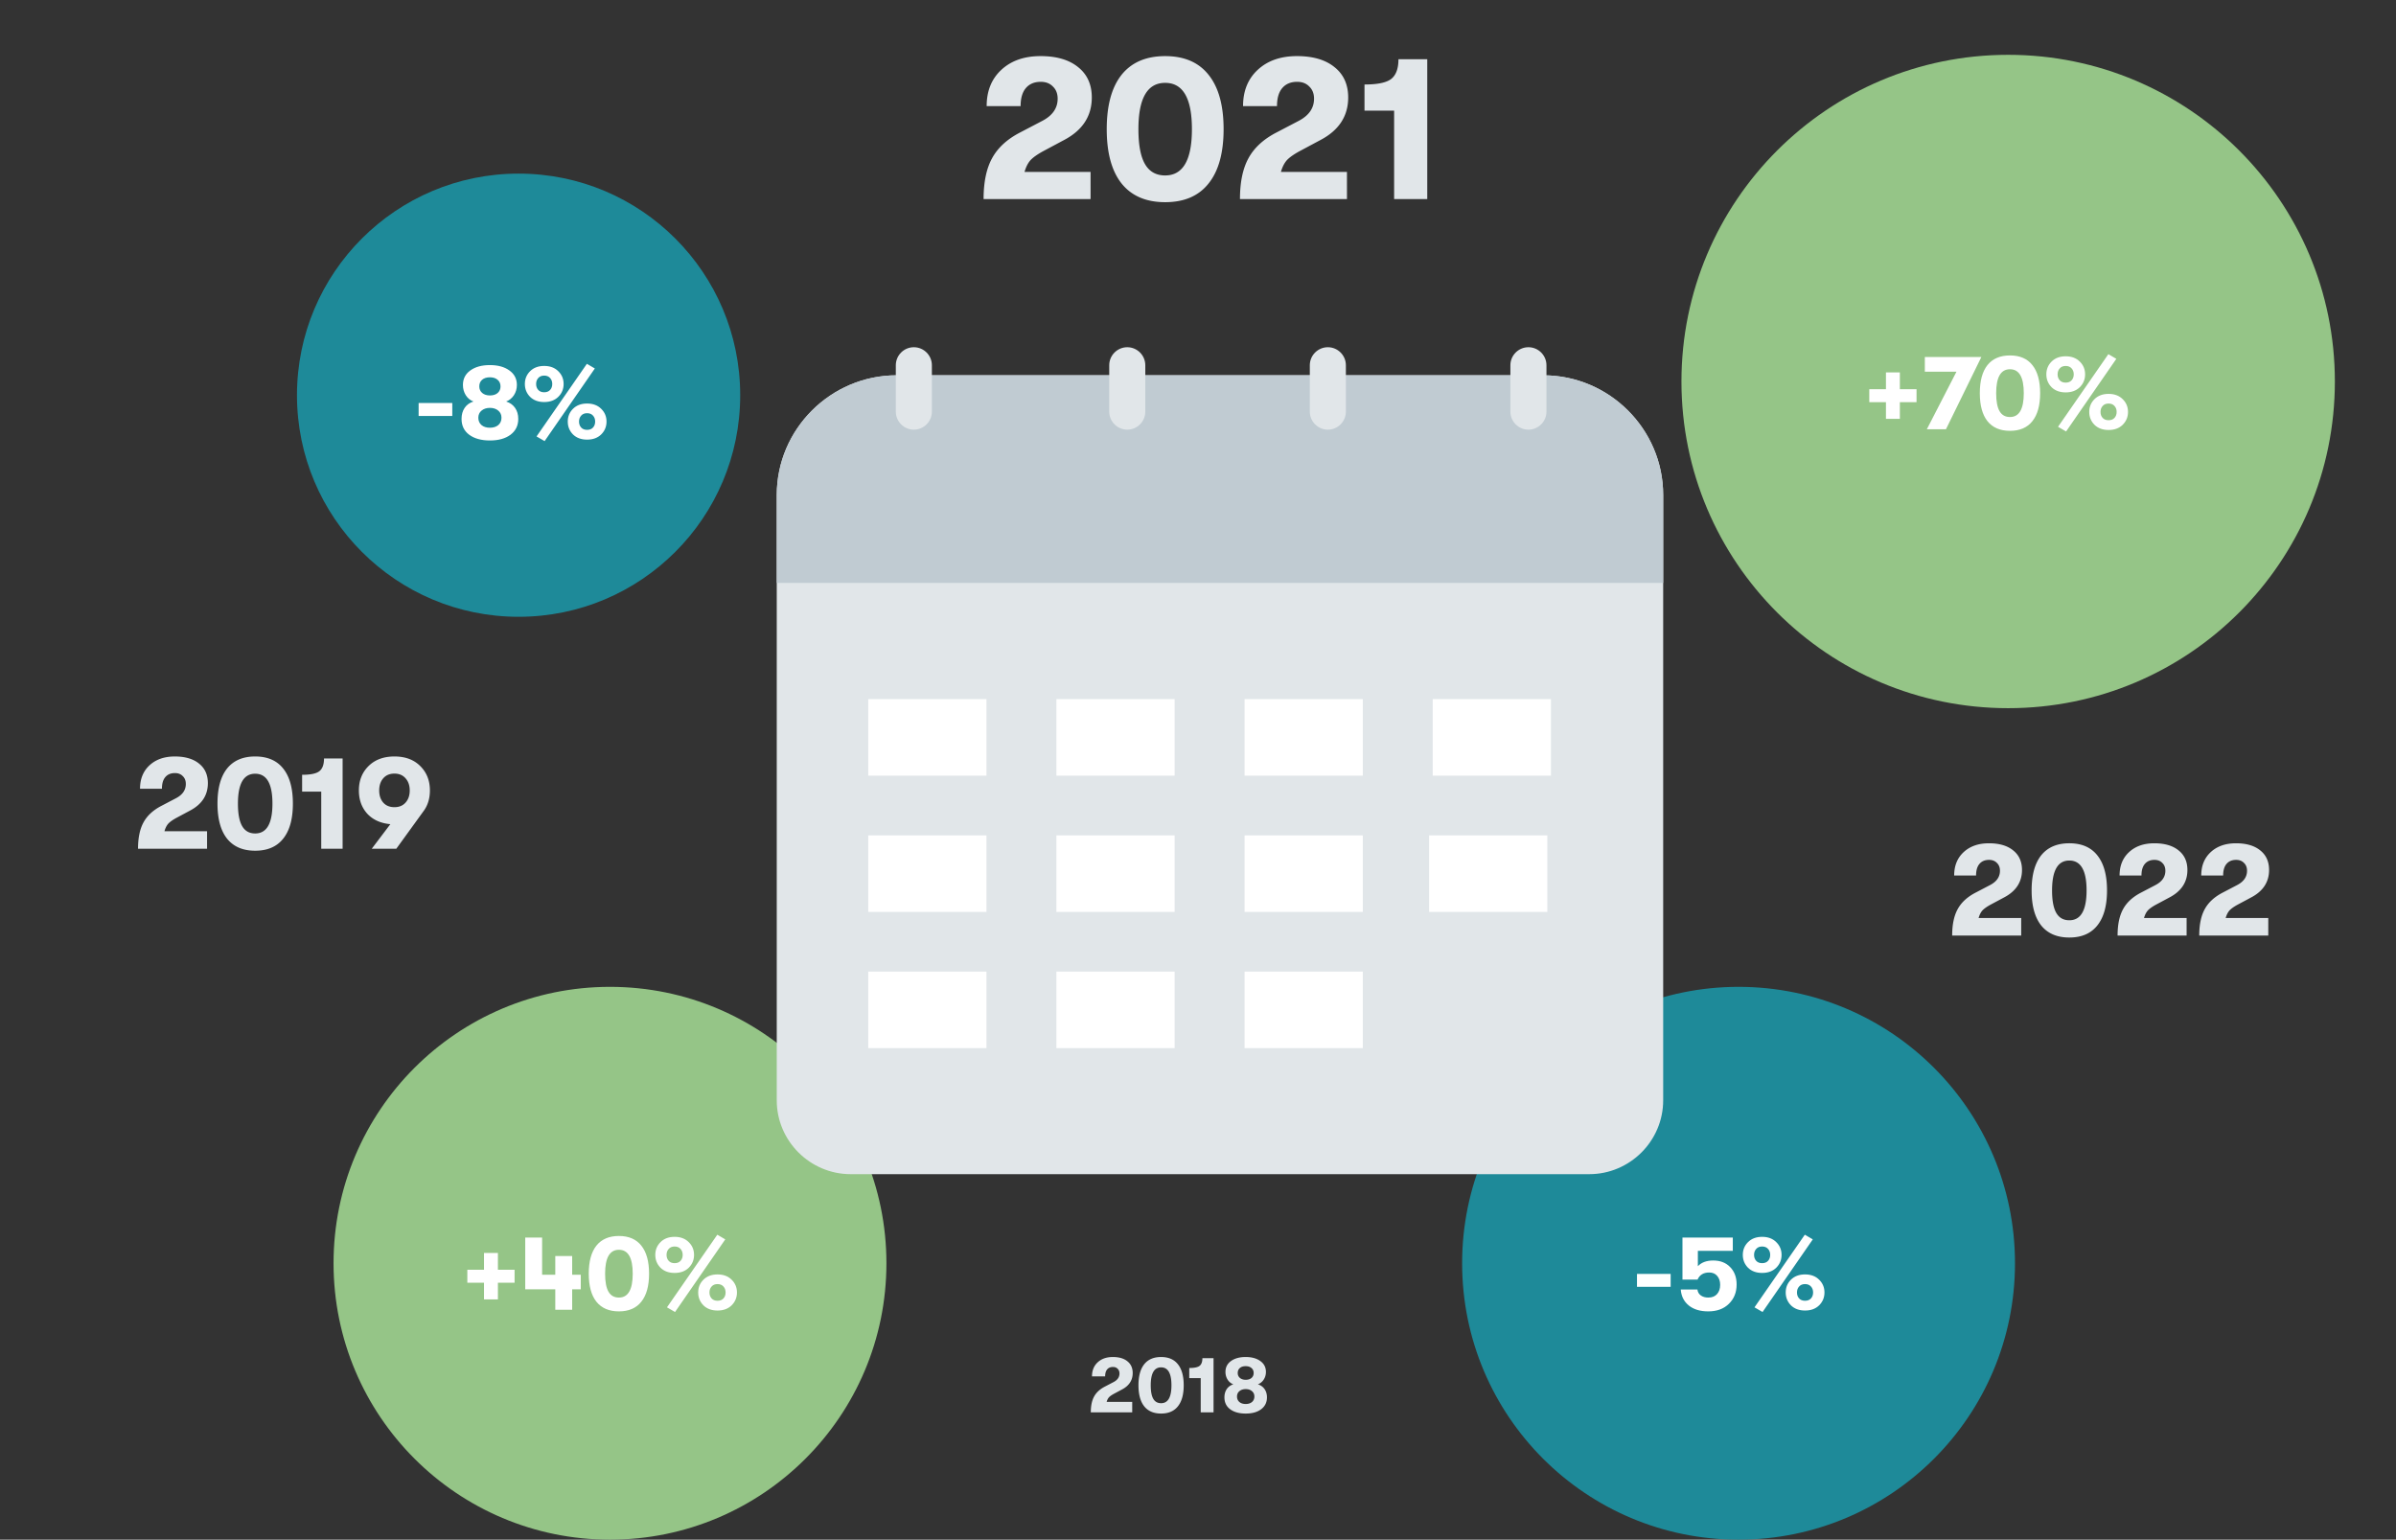 <svg xmlns="http://www.w3.org/2000/svg" width="722" height="464" fill="none" viewBox="0 0 722 464"><rect x="0" y="0" width="722" height="464" fill="#333333" stroke="none"/><circle cx="183.81" cy="380.7" r="83.3" fill="#95C587"/><path fill="#fff" d="M145.849 391.585v-5.024h-5.024v-3.904h5.024v-5.056h4.192v5.056h5.024v3.904h-5.024v5.024h-4.192zm29.157-7.424v4.384h-2.592v6.176h-5.088v-6.176h-9.056v-15.584h5.088v11.2h3.968v-5.632h5.088v5.632h2.592zm18.247 8.128c-1.536 1.941-3.787 2.912-6.752 2.912s-5.227-.971-6.784-2.912c-1.536-1.941-2.304-4.757-2.304-8.448 0-3.691.768-6.507 2.304-8.448 1.557-1.941 3.819-2.912 6.784-2.912s5.216.971 6.752 2.912c1.557 1.941 2.336 4.757 2.336 8.448 0 3.691-.779 6.507-2.336 8.448zm-6.752-1.248c2.773 0 4.16-2.4 4.16-7.2 0-4.8-1.387-7.2-4.16-7.2s-4.16 2.4-4.16 7.2c0 2.453.341 4.267 1.024 5.44s1.728 1.76 3.136 1.76zm16.914 4.352l-2.432-1.408 15.168-21.888 2.4 1.408-15.136 21.888zm4.128-13.344c-1.067 1.045-2.486 1.568-4.256 1.568-1.771 0-3.19-.523-4.256-1.568-1.046-1.067-1.568-2.357-1.568-3.872 0-1.515.522-2.795 1.568-3.84 1.066-1.067 2.485-1.6 4.256-1.6 1.77 0 3.189.533 4.256 1.6 1.066 1.045 1.6 2.325 1.6 3.84 0 1.515-.534 2.805-1.6 3.872zm-6.048-2.08c.426.469 1.024.704 1.792.704s1.365-.235 1.792-.704c.426-.469.64-1.067.64-1.792 0-.725-.214-1.323-.64-1.792-.427-.491-1.024-.736-1.792-.736s-1.366.245-1.792.736c-.427.469-.64 1.067-.64 1.792 0 .725.213 1.323.64 1.792zm18.976 13.408c-1.067 1.045-2.485 1.568-4.256 1.568-1.771 0-3.189-.523-4.256-1.568-1.046-1.067-1.568-2.357-1.568-3.872 0-1.515.522-2.795 1.568-3.84 1.067-1.067 2.485-1.6 4.256-1.6 1.771 0 3.189.533 4.256 1.6 1.066 1.045 1.6 2.325 1.6 3.84 0 1.515-.534 2.805-1.6 3.872zm-6.048-2.08c.427.469 1.024.704 1.792.704s1.365-.235 1.792-.704c.427-.469.64-1.067.64-1.792 0-.725-.213-1.323-.64-1.792-.427-.491-1.024-.736-1.792-.736s-1.365.245-1.792.736c-.427.469-.64 1.067-.64 1.792 0 .725.213 1.323.64 1.792z"/><circle cx="605.13" cy="114.97" r="98.45" fill="#95C587"/><path fill="#fff" d="M568.305 126.22v-5.024h-5.024v-3.904h5.024v-5.056h4.192v5.056h5.024v3.904h-5.024v5.024h-4.192zm12.325 3.136l8.928-17.344h-9.536v-4.416h17.024l-10.656 21.76h-5.76zm31.799-2.432c-1.536 1.941-3.787 2.912-6.752 2.912-2.966 0-5.227-.971-6.784-2.912-1.536-1.942-2.304-4.758-2.304-8.448 0-3.691.768-6.507 2.304-8.448 1.557-1.942 3.818-2.912 6.784-2.912 2.965 0 5.216.97 6.752 2.912 1.557 1.941 2.336 4.757 2.336 8.448 0 3.69-.779 6.506-2.336 8.448zm-6.752-1.248c2.773 0 4.16-2.4 4.16-7.2 0-4.8-1.387-7.2-4.16-7.2-2.774 0-4.16 2.4-4.16 7.2 0 2.453.341 4.266 1.024 5.44.682 1.173 1.728 1.76 3.136 1.76zm16.913 4.352l-2.432-1.408 15.168-21.888 2.4 1.408-15.136 21.888zm4.128-13.344c-1.066 1.045-2.485 1.568-4.256 1.568-1.77 0-3.189-.523-4.256-1.568-1.045-1.067-1.568-2.358-1.568-3.872 0-1.515.523-2.795 1.568-3.84 1.067-1.067 2.486-1.6 4.256-1.6 1.771 0 3.19.533 4.256 1.6 1.067 1.045 1.6 2.325 1.6 3.84 0 1.514-.533 2.805-1.6 3.872zm-6.048-2.08c.427.469 1.024.704 1.792.704s1.366-.235 1.792-.704c.427-.47.64-1.067.64-1.792 0-.726-.213-1.323-.64-1.792-.426-.491-1.024-.736-1.792-.736s-1.365.245-1.792.736c-.426.469-.64 1.066-.64 1.792 0 .725.214 1.322.64 1.792zm18.976 13.408c-1.066 1.045-2.485 1.568-4.256 1.568-1.77 0-3.189-.523-4.256-1.568-1.045-1.067-1.568-2.358-1.568-3.872 0-1.515.523-2.795 1.568-3.84 1.067-1.067 2.486-1.6 4.256-1.6 1.771 0 3.19.533 4.256 1.6 1.067 1.045 1.6 2.325 1.6 3.84 0 1.514-.533 2.805-1.6 3.872zm-6.048-2.08c.427.469 1.024.704 1.792.704s1.366-.235 1.792-.704c.427-.47.64-1.067.64-1.792 0-.726-.213-1.323-.64-1.792-.426-.491-1.024-.736-1.792-.736s-1.365.245-1.792.736c-.426.469-.64 1.066-.64 1.792 0 .725.214 1.322.64 1.792z"/><circle cx="523.89" cy="380.7" r="83.3" fill="#1E8A99"/><path fill="#fff" d="M493.282 387.809v-3.904h10.144v3.904h-10.144zm21.479 7.392c-2.432 0-4.384-.587-5.856-1.76-1.472-1.195-2.283-2.805-2.432-4.832h5.024c.085.768.427 1.365 1.024 1.792.597.427 1.344.64 2.24.64 1.131 0 2.005-.341 2.624-1.024.64-.704.96-1.643.96-2.816 0-1.109-.299-2.005-.896-2.688-.576-.683-1.376-1.024-2.4-1.024-1.728 0-2.901.715-3.52 2.144h-4.544v-12.672h15.168v4h-10.528v4.64c1.067-1.152 2.613-1.728 4.64-1.728 2.133 0 3.84.672 5.12 2.016 1.28 1.323 1.92 3.061 1.92 5.216 0 2.368-.779 4.309-2.336 5.824-1.536 1.515-3.605 2.272-6.208 2.272zm16.361.192l-2.432-1.408 15.168-21.888 2.4 1.408-15.136 21.888zm4.128-13.344c-1.067 1.045-2.485 1.568-4.256 1.568-1.771 0-3.189-.523-4.256-1.568-1.045-1.067-1.568-2.357-1.568-3.872 0-1.515.523-2.795 1.568-3.84 1.067-1.067 2.485-1.6 4.256-1.6 1.771 0 3.189.533 4.256 1.6 1.067 1.045 1.6 2.325 1.6 3.84 0 1.515-.533 2.805-1.6 3.872zm-6.048-2.08c.427.469 1.024.704 1.792.704s1.365-.235 1.792-.704c.427-.469.64-1.067.64-1.792 0-.725-.213-1.323-.64-1.792-.427-.491-1.024-.736-1.792-.736s-1.365.245-1.792.736c-.427.469-.64 1.067-.64 1.792 0 .725.213 1.323.64 1.792zm18.976 13.408c-1.067 1.045-2.485 1.568-4.256 1.568-1.771 0-3.189-.523-4.256-1.568-1.045-1.067-1.568-2.357-1.568-3.872 0-1.515.523-2.795 1.568-3.84 1.067-1.067 2.485-1.6 4.256-1.6 1.771 0 3.189.533 4.256 1.6 1.067 1.045 1.6 2.325 1.6 3.84 0 1.515-.533 2.805-1.6 3.872zm-6.048-2.08c.427.469 1.024.704 1.792.704s1.365-.235 1.792-.704c.427-.469.64-1.067.64-1.792 0-.725-.213-1.323-.64-1.792-.427-.491-1.024-.736-1.792-.736s-1.365.245-1.792.736c-.427.469-.64 1.067-.64 1.792 0 .725.213 1.323.64 1.792z"/><circle cx="156.27" cy="119.1" r="66.78" fill="#1E8A99"/><path fill="#fff" d="M126.147 125.351v-3.904h10.144v3.904h-10.144zm27.687 5.664c-1.536 1.152-3.605 1.728-6.208 1.728s-4.683-.576-6.24-1.728c-1.536-1.152-2.304-2.741-2.304-4.768 0-1.301.309-2.41.928-3.328.619-.917 1.504-1.557 2.656-1.92-.96-.362-1.728-.992-2.304-1.888-.576-.917-.864-1.952-.864-3.104 0-1.834.736-3.285 2.208-4.352 1.493-1.088 3.467-1.632 5.92-1.632 2.432 0 4.395.544 5.888 1.632 1.493 1.067 2.24 2.518 2.24 4.352 0 1.152-.299 2.187-.896 3.104-.597.896-1.376 1.526-2.336 1.888 1.152.363 2.048 1.003 2.688 1.92.64.918.96 2.027.96 3.328 0 2.006-.779 3.595-2.336 4.768zm-6.208-11.84c.981 0 1.76-.245 2.336-.736.576-.512.864-1.173.864-1.984 0-.853-.299-1.525-.896-2.016-.576-.49-1.344-.736-2.304-.736-.981 0-1.76.246-2.336.736-.576.491-.864 1.163-.864 2.016 0 .811.299 1.472.896 1.984.597.491 1.365.736 2.304.736zm-2.528 8.928c.64.534 1.483.8 2.528.8s1.888-.266 2.528-.8c.64-.554.96-1.29.96-2.208 0-.896-.32-1.61-.96-2.144-.64-.554-1.483-.832-2.528-.832-1.024 0-1.867.278-2.528.832-.64.534-.96 1.248-.96 2.144 0 .918.32 1.654.96 2.208zm19.014 4.832l-2.432-1.408 15.168-21.888 2.4 1.408-15.136 21.888zm4.128-13.344c-1.067 1.046-2.485 1.568-4.256 1.568-1.771 0-3.189-.522-4.256-1.568-1.045-1.066-1.568-2.357-1.568-3.872 0-1.514.523-2.794 1.568-3.84 1.067-1.066 2.485-1.6 4.256-1.6 1.771 0 3.189.534 4.256 1.6 1.067 1.046 1.6 2.326 1.6 3.84 0 1.515-.533 2.806-1.6 3.872zm-6.048-2.08c.427.47 1.024.704 1.792.704s1.365-.234 1.792-.704c.427-.469.64-1.066.64-1.792 0-.725-.213-1.322-.64-1.792-.427-.49-1.024-.736-1.792-.736s-1.365.246-1.792.736c-.427.47-.64 1.067-.64 1.792 0 .726.213 1.323.64 1.792zm18.976 13.408c-1.067 1.046-2.485 1.568-4.256 1.568-1.771 0-3.189-.522-4.256-1.568-1.045-1.066-1.568-2.357-1.568-3.872 0-1.514.523-2.794 1.568-3.84 1.067-1.066 2.485-1.6 4.256-1.6 1.771 0 3.189.534 4.256 1.6 1.067 1.046 1.6 2.326 1.6 3.84 0 1.515-.533 2.806-1.6 3.872zm-6.048-2.08c.427.47 1.024.704 1.792.704s1.365-.234 1.792-.704c.427-.469.64-1.066.64-1.792 0-.725-.213-1.322-.64-1.792-.427-.49-1.024-.736-1.792-.736s-1.365.246-1.792.736c-.427.47-.64 1.067-.64 1.792 0 .726.213 1.323.64 1.792z"/><path fill="#E1E6E9" d="M296.389 60c0-5.084.848-9.176 2.542-12.276 1.695-3.141 4.485-5.725 8.37-7.75l6.758-3.534c3.1-1.612 4.65-3.844 4.65-6.696 0-1.53-.475-2.749-1.426-3.658-.909-.95-2.128-1.426-3.658-1.426-1.942 0-3.451.64-4.526 1.922-1.033 1.24-1.55 3.038-1.55 5.394h-10.23c0-4.547 1.468-8.184 4.402-10.912 2.976-2.77 6.924-4.154 11.842-4.154 4.836 0 8.618 1.116 11.346 3.348 2.728 2.19 4.092 5.229 4.092 9.114 0 5.621-2.79 9.9-8.37 12.834l-6.262 3.348c-1.818.992-3.12 1.922-3.906 2.79-.744.868-1.322 2.025-1.736 3.472h19.902V60h-32.24zm67.8-4.712c-2.976 3.761-7.337 5.642-13.082 5.642-5.746 0-10.127-1.88-13.144-5.642-2.976-3.761-4.464-9.217-4.464-16.368 0-7.15 1.488-12.607 4.464-16.368 3.017-3.761 7.398-5.642 13.144-5.642 5.745 0 10.106 1.88 13.082 5.642 3.017 3.761 4.526 9.217 4.526 16.368 0 7.15-1.509 12.607-4.526 16.368zm-13.082-2.418c5.373 0 8.06-4.65 8.06-13.95 0-9.3-2.687-13.95-8.06-13.95-5.374 0-8.06 4.65-8.06 13.95 0 4.753.661 8.267 1.984 10.54 1.322 2.273 3.348 3.41 6.076 3.41zm22.54 7.13c0-5.084.847-9.176 2.542-12.276 1.695-3.141 4.485-5.725 8.37-7.75l6.758-3.534c3.1-1.612 4.65-3.844 4.65-6.696 0-1.53-.475-2.749-1.426-3.658-.909-.95-2.129-1.426-3.658-1.426-1.943 0-3.451.64-4.526 1.922-1.033 1.24-1.55 3.038-1.55 5.394h-10.23c0-4.547 1.467-8.184 4.402-10.912 2.976-2.77 6.923-4.154 11.842-4.154 4.836 0 8.618 1.116 11.346 3.348 2.728 2.19 4.092 5.229 4.092 9.114 0 5.621-2.79 9.9-8.37 12.834l-6.262 3.348c-1.819.992-3.121 1.922-3.906 2.79-.744.868-1.323 2.025-1.736 3.472h19.902V60h-32.24zm46.453 0V33.34h-8.928v-7.874c4.009 0 6.716-.579 8.122-1.736 1.405-1.157 2.108-3.12 2.108-5.89h8.68V60H420.1zm168.158 221.935c0-3.28.547-5.92 1.64-7.92 1.093-2.027 2.893-3.694 5.4-5l4.36-2.28c2-1.04 3-2.48 3-4.32 0-.987-.307-1.774-.92-2.36-.587-.614-1.373-.92-2.36-.92-1.253 0-2.227.413-2.92 1.24-.667.8-1 1.96-1 3.48h-6.6c0-2.934.947-5.28 2.84-7.04 1.92-1.787 4.467-2.68 7.64-2.68 3.12 0 5.56.72 7.32 2.16 1.76 1.413 2.64 3.373 2.64 5.88 0 3.626-1.8 6.386-5.4 8.28l-4.04 2.16c-1.173.64-2.013 1.24-2.52 1.8-.48.56-.853 1.306-1.12 2.24h12.84v5.28h-20.8zm43.741-3.04c-1.92 2.426-4.733 3.64-8.44 3.64-3.706 0-6.533-1.214-8.48-3.64-1.92-2.427-2.88-5.947-2.88-10.56 0-4.614.96-8.134 2.88-10.56 1.947-2.427 4.774-3.64 8.48-3.64 3.707 0 6.52 1.213 8.44 3.64 1.947 2.426 2.92 5.946 2.92 10.56 0 4.613-.973 8.133-2.92 10.56zm-8.44-1.56c3.467 0 5.2-3 5.2-9s-1.733-9-5.2-9c-3.466 0-5.2 3-5.2 9 0 3.066.427 5.333 1.28 6.8.854 1.466 2.16 2.2 3.92 2.2zm14.543 4.6c0-3.28.546-5.92 1.64-7.92 1.093-2.027 2.893-3.694 5.4-5l4.36-2.28c2-1.04 3-2.48 3-4.32 0-.987-.307-1.774-.92-2.36-.587-.614-1.374-.92-2.36-.92-1.254 0-2.227.413-2.92 1.24-.667.8-1 1.96-1 3.48h-6.6c0-2.934.946-5.28 2.84-7.04 1.92-1.787 4.466-2.68 7.64-2.68 3.12 0 5.56.72 7.32 2.16 1.76 1.413 2.64 3.373 2.64 5.88 0 3.626-1.8 6.386-5.4 8.28l-4.04 2.16c-1.174.64-2.014 1.24-2.52 1.8-.48.56-.854 1.306-1.12 2.24h12.84v5.28h-20.8zm24.609 0c0-3.28.547-5.92 1.64-7.92 1.093-2.027 2.893-3.694 5.4-5l4.36-2.28c2-1.04 3-2.48 3-4.32 0-.987-.307-1.774-.92-2.36-.587-.614-1.373-.92-2.36-.92-1.253 0-2.227.413-2.92 1.24-.667.8-1 1.96-1 3.48h-6.6c0-2.934.947-5.28 2.84-7.04 1.92-1.787 4.467-2.68 7.64-2.68 3.12 0 5.56.72 7.32 2.16 1.76 1.413 2.64 3.373 2.64 5.88 0 3.626-1.8 6.386-5.4 8.28l-4.04 2.16c-1.173.64-2.013 1.24-2.52 1.8-.48.56-.853 1.306-1.12 2.24h12.84v5.28h-20.8zm-621.115-26.16c0-3.28.546-5.92 1.64-7.92 1.093-2.027 2.893-3.694 5.4-5l4.36-2.28c2-1.04 3-2.48 3-4.32 0-.987-.307-1.774-.92-2.36-.587-.614-1.374-.92-2.36-.92-1.254 0-2.227.413-2.92 1.24-.667.8-1 1.96-1 3.48h-6.6c0-2.934.946-5.28 2.84-7.04 1.92-1.787 4.466-2.68 7.64-2.68 3.12 0 5.56.72 7.32 2.16 1.76 1.413 2.64 3.373 2.64 5.88 0 3.626-1.8 6.386-5.4 8.28l-4.04 2.16c-1.174.64-2.014 1.24-2.52 1.8-.48.56-.854 1.306-1.12 2.24h12.84v5.28h-20.8zm43.741-3.04c-1.92 2.426-4.733 3.64-8.44 3.64-3.706 0-6.533-1.214-8.48-3.64-1.92-2.427-2.88-5.947-2.88-10.56 0-4.614.96-8.134 2.88-10.56 1.947-2.427 4.774-3.64 8.48-3.64 3.707 0 6.52 1.213 8.44 3.64 1.947 2.426 2.92 5.946 2.92 10.56 0 4.613-.973 8.133-2.92 10.56zm-8.44-1.56c3.467 0 5.2-3 5.2-9s-1.733-9-5.2-9c-3.466 0-5.2 3-5.2 9 0 3.066.427 5.333 1.28 6.8.854 1.466 2.16 2.2 3.92 2.2zm19.902 4.6v-17.2h-5.76v-5.08c2.587 0 4.334-.374 5.24-1.12.907-.747 1.36-2.014 1.36-3.8h5.601v27.2H96.8zm32.746-17.56c0 2.506-.68 4.64-2.04 6.4l-8.08 11.16h-7.4l5.6-7.4c-2.933-.267-5.253-1.32-6.96-3.16-1.68-1.867-2.52-4.2-2.52-7 0-2.987.973-5.44 2.92-7.36s4.547-2.88 7.8-2.88 5.84.96 7.76 2.88c1.947 1.92 2.92 4.373 2.92 7.36zm-14.08-3.64c-.8.933-1.2 2.146-1.2 3.64 0 1.493.4 2.706 1.2 3.64.827.933 1.96 1.4 3.4 1.4 1.413 0 2.533-.467 3.36-1.4.827-.934 1.24-2.147 1.24-3.64 0-1.494-.413-2.707-1.24-3.64-.827-.96-1.947-1.44-3.36-1.44-1.44 0-2.573.48-3.4 1.44zm213.232 191.06c0-1.968.328-3.552.984-4.752.656-1.216 1.736-2.216 3.24-3l2.616-1.368c1.2-.624 1.8-1.488 1.8-2.592 0-.592-.184-1.064-.552-1.416-.352-.368-.824-.552-1.416-.552-.752 0-1.336.248-1.752.744-.4.48-.6 1.176-.6 2.088h-3.96c0-1.76.568-3.168 1.704-4.224 1.152-1.072 2.68-1.608 4.584-1.608 1.872 0 3.336.432 4.392 1.296 1.056.848 1.584 2.024 1.584 3.528 0 2.176-1.08 3.832-3.24 4.968l-2.424 1.296c-.704.384-1.208.744-1.512 1.08-.288.336-.512.784-.672 1.344h7.704v3.168h-12.48zm26.245-1.824c-1.152 1.456-2.84 2.184-5.064 2.184s-3.92-.728-5.088-2.184c-1.152-1.456-1.728-3.568-1.728-6.336 0-2.768.576-4.88 1.728-6.336 1.168-1.456 2.864-2.184 5.088-2.184s3.912.728 5.064 2.184c1.168 1.456 1.752 3.568 1.752 6.336 0 2.768-.584 4.88-1.752 6.336zm-5.064-.936c2.08 0 3.12-1.8 3.12-5.4 0-3.6-1.04-5.4-3.12-5.4s-3.12 1.8-3.12 5.4c0 1.84.256 3.2.768 4.08.512.88 1.296 1.32 2.352 1.32zm11.941 2.76v-10.32h-3.456v-3.048c1.552 0 2.6-.224 3.144-.672.544-.448.816-1.208.816-2.28h3.36v16.32h-3.864zm18.208-.936c-1.152.864-2.704 1.296-4.656 1.296-1.952 0-3.512-.432-4.68-1.296-1.152-.864-1.728-2.056-1.728-3.576 0-.976.232-1.808.696-2.496.464-.688 1.128-1.168 1.992-1.44a3.474 3.474 0 0 1-1.728-1.416c-.432-.688-.648-1.464-.648-2.328 0-1.376.552-2.464 1.656-3.264 1.12-.816 2.6-1.224 4.44-1.224 1.824 0 3.296.408 4.416 1.224 1.12.8 1.68 1.888 1.68 3.264 0 .864-.224 1.64-.672 2.328-.448.672-1.032 1.144-1.752 1.416.864.272 1.536.752 2.016 1.44s.72 1.52.72 2.496c0 1.504-.584 2.696-1.752 3.576zm-4.656-8.88c.736 0 1.32-.184 1.752-.552.432-.384.648-.88.648-1.488 0-.64-.224-1.144-.672-1.512-.432-.368-1.008-.552-1.728-.552-.736 0-1.32.184-1.752.552-.432.368-.648.872-.648 1.512 0 .608.224 1.104.672 1.488.448.368 1.024.552 1.728.552zm-1.896 6.696c.48.4 1.112.6 1.896.6.784 0 1.416-.2 1.896-.6.48-.416.72-.968.72-1.656 0-.672-.24-1.208-.72-1.608-.48-.416-1.112-.624-1.896-.624-.768 0-1.4.208-1.896.624-.48.4-.72.936-.72 1.608 0 .688.24 1.24.72 1.656z"/><g clip-path="url(#a)"><path fill="#E1E6E9" d="M478.896 353.852H256.344c-12.254 0-22.28-10.013-22.28-22.249V149.181c0-19.844 16.257-36.079 36.128-36.079h194.855c19.87 0 36.127 16.235 36.127 36.079v182.421c0 12.237-10.025 22.25-22.278 22.25z"/><path fill="#C0CBD2" d="M501.174 175.676h-267.11v-26.495c0-19.844 16.257-36.079 36.128-36.079h194.855c19.87 0 36.127 16.235 36.127 36.079v26.495z"/><path fill="#E1E6E9" d="M339.685 129.482c-2.988 0-5.433-2.442-5.433-5.426v-13.989c0-2.984 2.445-5.426 5.433-5.426s5.433 2.442 5.433 5.426v13.988c.001 2.985-2.444 5.427-5.433 5.427zm60.444 0c-2.989 0-5.434-2.442-5.434-5.426v-13.989c0-2.984 2.445-5.426 5.434-5.426 2.988 0 5.433 2.442 5.433 5.426v13.988c0 2.985-2.445 5.427-5.433 5.427zm60.439 0c-2.988 0-5.433-2.442-5.433-5.426v-13.989c0-2.984 2.445-5.426 5.433-5.426s5.433 2.442 5.433 5.426v13.988c0 2.985-2.445 5.427-5.433 5.427z"/><path fill="#fff" d="M297.26 210.689h-35.629v23.07h35.629v-23.07zm0 41.06h-35.629v23.07h35.629v-23.07zm56.7 0h-35.63v23.07h35.63v-23.07zm56.701 0h-35.63v23.07h35.63v-23.07zm55.605 0h-35.629v23.07h35.629v-23.07zM297.26 292.81h-35.629v23.069h35.629V292.81zm56.7 0h-35.63v23.069h35.63V292.81zm56.701 0h-35.63v23.069h35.63V292.81zm-56.701-82.121h-35.63v23.07h35.63v-23.07zm56.701 0h-35.63v23.07h35.63v-23.07zm56.699 0h-35.63v23.07h35.63v-23.07z"/><path fill="#E1E6E9" d="M275.375 129.482c-2.988 0-5.434-2.442-5.434-5.426v-13.989c0-2.984 2.445-5.426 5.434-5.426 2.988 0 5.433 2.442 5.433 5.426v13.988c0 2.985-2.445 5.427-5.433 5.427z"/></g><defs><clipPath id="a"><path fill="#fff" d="M0 0h267.11v249.21H0z" transform="translate(234.064 104.641)"/></clipPath></defs></svg>